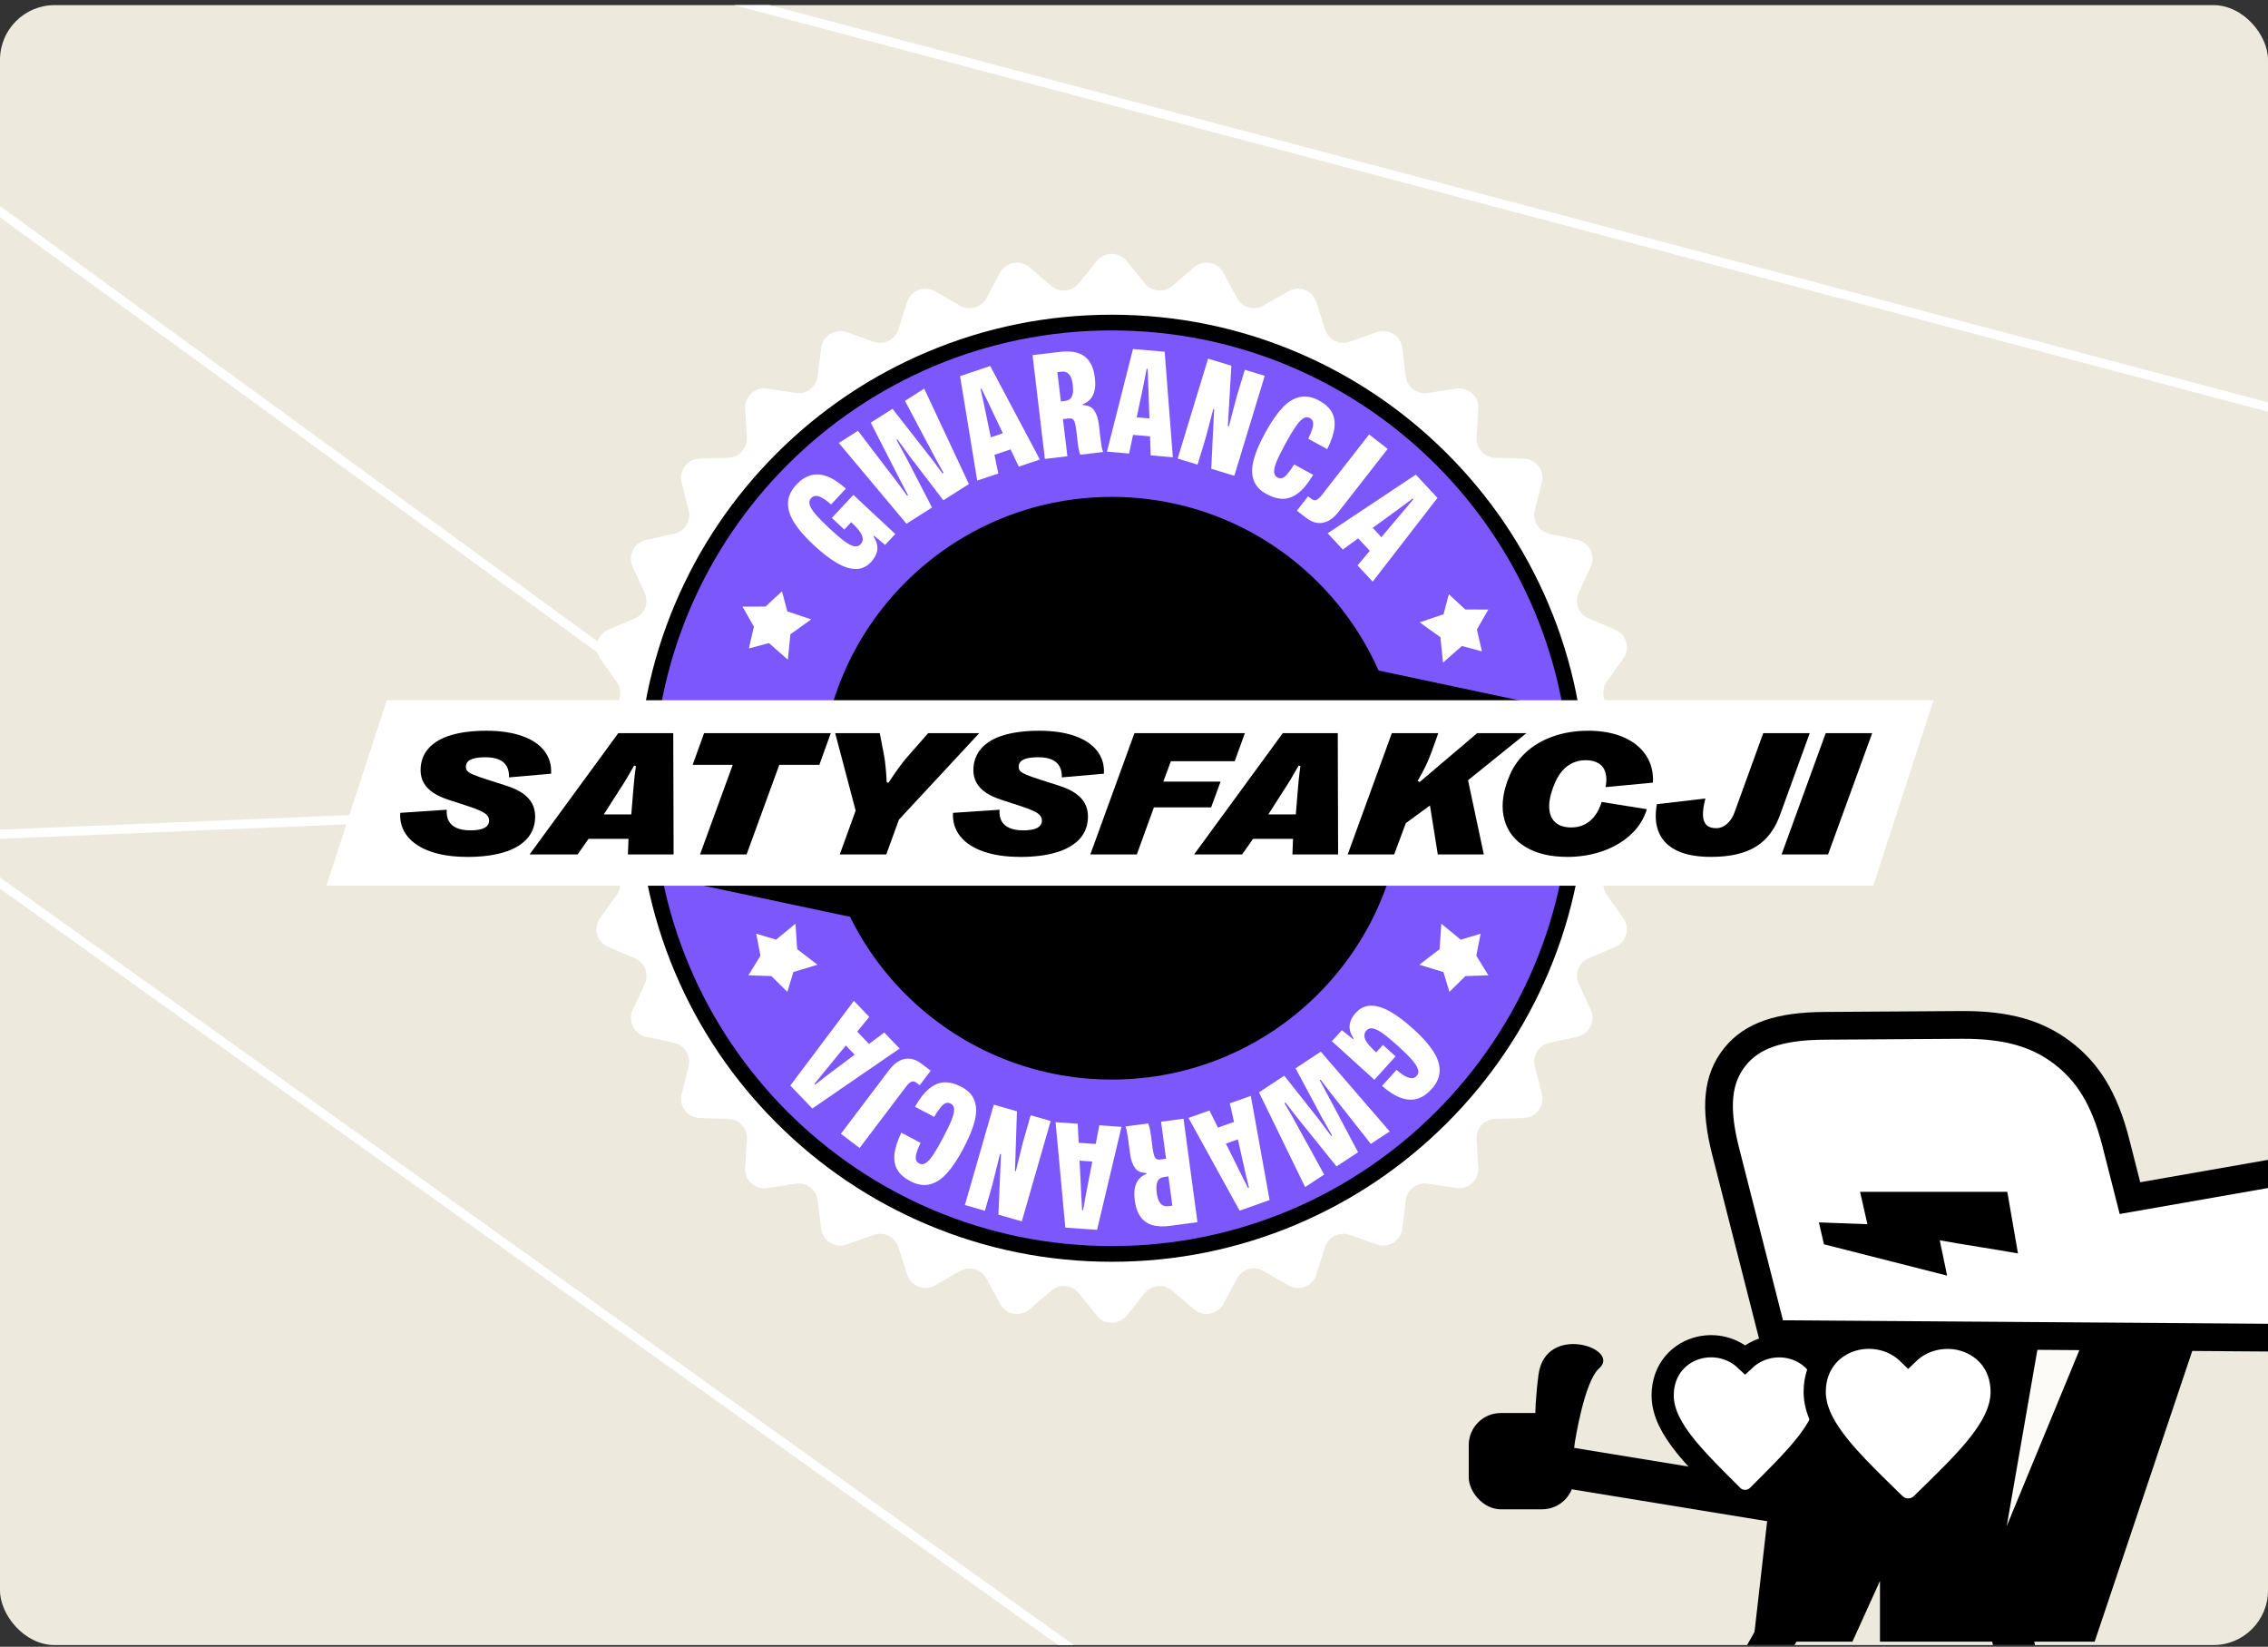 <svg width="332" height="241" viewBox="0 0 332 241" fill="none" xmlns="http://www.w3.org/2000/svg">
<rect x="0" y="0" width="332" height="241" fill="#333333" stroke="none"/>
<g clip-path="url(#clip0_9412_70391)">
<rect y="0.75" width="332" height="240" rx="8" fill="#EDE9DC"/>
<path d="M369.262 142.873L366.855 141.979L369.394 141.589L541.807 115.174L-122.665 -60.931L-127.047 -61.557L116.764 116.024L118.308 117.149L116.399 117.229L-9.446 122.482L267.93 320.707L847.718 320.708L369.262 142.873Z" stroke="white" stroke-width="1.333"/>
<g clip-path="url(#clip1_9412_70391)">
<path d="M164.933 38.204L167.565 41.476C168.56 42.714 170.385 42.883 171.589 41.85L174.779 39.117C176.145 37.948 178.24 38.339 179.09 39.92L181.076 43.621C181.827 45.019 183.588 45.521 184.965 44.726L188.604 42.625C190.159 41.726 192.15 42.495 192.694 44.206L193.964 48.209C194.444 49.721 196.082 50.537 197.582 50.008L201.546 48.61C203.242 48.013 205.055 49.133 205.274 50.916L205.785 55.081C205.978 56.657 207.441 57.76 209.01 57.513L213.163 56.867C214.939 56.591 216.517 58.027 216.405 59.818L216.143 64.007C216.046 65.592 217.279 66.944 218.865 66.99L223.064 67.116C224.861 67.171 226.148 68.87 225.706 70.613L224.677 74.684C224.289 76.222 225.251 77.778 226.803 78.117L230.908 79.013C232.664 79.395 233.615 81.304 232.862 82.934L231.103 86.747C230.439 88.188 231.1 89.893 232.563 90.511L236.435 92.144C238.09 92.842 238.674 94.891 237.636 96.359L235.204 99.784C234.285 101.078 234.621 102.875 235.946 103.751L239.45 106.068C240.95 107.058 241.145 109.18 239.855 110.429L236.837 113.348C235.696 114.454 235.696 116.282 236.837 117.385L239.855 120.304C241.145 121.553 240.95 123.675 239.45 124.665L235.946 126.982C234.621 127.858 234.285 129.655 235.204 130.95L237.636 134.374C238.676 135.839 238.093 137.888 236.435 138.589L232.563 140.222C231.1 140.84 230.439 142.545 231.103 143.986L232.862 147.799C233.615 149.429 232.664 151.338 230.908 151.72L226.803 152.616C225.251 152.955 224.286 154.508 224.677 156.049L225.706 160.12C226.145 161.86 224.861 163.562 223.064 163.617L218.865 163.743C217.276 163.792 216.043 165.141 216.143 166.726L216.405 170.915C216.517 172.706 214.939 174.142 213.163 173.866L209.01 173.22C207.441 172.976 205.978 174.078 205.785 175.652L205.274 179.817C205.055 181.6 203.239 182.723 201.546 182.123L197.582 180.724C196.085 180.196 194.444 181.012 193.964 182.525L192.694 186.526C192.15 188.238 190.162 189.007 188.604 188.108L184.965 186.007C183.588 185.212 181.829 185.714 181.076 187.112L179.09 190.813C178.243 192.395 176.145 192.788 174.779 191.617L171.589 188.883C170.382 187.85 168.56 188.019 167.565 189.257L164.933 192.529C163.806 193.93 161.673 193.93 160.547 192.529L157.914 189.257C156.92 188.019 155.095 187.85 153.89 188.883L150.7 191.617C149.335 192.785 147.24 192.395 146.389 190.813L144.403 187.112C143.653 185.714 141.891 185.212 140.514 186.007L136.876 188.108C135.321 189.007 133.329 188.238 132.786 186.526L131.515 182.525C131.035 181.012 129.397 180.196 127.897 180.724L123.934 182.123C122.238 182.72 120.424 181.6 120.206 179.817L119.694 175.652C119.502 174.076 118.039 172.973 116.469 173.22L112.316 173.866C110.54 174.142 108.962 172.706 109.074 170.915L109.336 166.726C109.434 165.141 108.201 163.789 106.614 163.743L102.415 163.617C100.619 163.562 99.331 161.863 99.774 160.12L100.803 156.049C101.191 154.511 100.228 152.955 98.676 152.616L94.572 151.72C92.816 151.338 91.864 149.429 92.617 147.799L94.376 143.986C95.04 142.545 94.379 140.84 92.916 140.222L89.045 138.589C87.389 137.891 86.806 135.841 87.843 134.374L90.275 130.95C91.195 129.655 90.858 127.858 89.533 126.982L86.03 124.665C84.529 123.675 84.334 121.553 85.625 120.304L88.642 117.385C89.783 116.279 89.783 114.451 88.642 113.348L85.625 110.429C84.334 109.18 84.529 107.058 86.03 106.068L89.533 103.751C90.858 102.875 91.195 101.078 90.275 99.784L87.843 96.359C86.803 94.894 87.386 92.845 89.045 92.144L92.916 90.511C94.379 89.893 95.04 88.188 94.376 86.747L92.617 82.934C91.864 81.304 92.816 79.395 94.572 79.013L98.676 78.117C100.228 77.778 101.194 76.225 100.803 74.684L99.774 70.613C99.334 68.873 100.619 67.171 102.415 67.116L106.614 66.99C108.204 66.941 109.437 65.592 109.336 64.007L109.074 59.818C108.962 58.027 110.54 56.591 112.316 56.867L116.469 57.513C118.039 57.757 119.502 56.655 119.694 55.081L120.206 50.916C120.424 49.133 122.241 48.01 123.934 48.61L127.897 50.008C129.394 50.537 131.035 49.721 131.515 48.209L132.786 44.206C133.329 42.495 135.318 41.726 136.876 42.625L140.514 44.726C141.891 45.521 143.65 45.019 144.403 43.621L146.389 39.92C147.237 38.339 149.335 37.945 150.7 39.117L153.89 41.85C155.097 42.883 156.92 42.714 157.914 41.476L160.547 38.204C161.673 36.803 163.806 36.803 164.933 38.204Z" fill="white"/>
<path d="M162.746 183.506C144.521 183.506 127.389 176.418 114.501 163.545C101.614 150.672 94.518 133.559 94.518 115.355C94.518 97.151 101.614 80.038 114.501 67.165C127.389 54.292 144.521 47.204 162.746 47.204C180.971 47.204 198.103 54.292 210.991 67.165C223.878 80.038 230.974 97.151 230.974 115.355C230.974 133.559 223.878 150.672 210.991 163.545C198.103 176.418 180.971 183.506 162.746 183.506Z" fill="#7C57FC"/>
<path d="M162.742 48.355C199.789 48.355 229.821 78.353 229.821 115.358C229.821 152.363 199.789 182.361 162.742 182.361C125.695 182.361 95.663 152.363 95.663 115.358C95.663 78.353 125.695 48.355 162.742 48.355ZM162.742 46.058C153.378 46.058 144.291 47.89 135.737 51.504C127.474 54.995 120.056 59.99 113.684 66.355C107.312 72.72 102.311 80.13 98.816 88.38C95.198 96.924 93.364 106.002 93.364 115.355C93.364 124.708 95.198 133.786 98.816 142.33C102.311 150.583 107.312 157.993 113.684 164.358C120.056 170.722 127.474 175.718 135.737 179.209C144.291 182.823 153.378 184.655 162.742 184.655C172.106 184.655 181.194 182.823 189.747 179.209C198.008 175.718 205.428 170.722 211.798 164.358C218.167 157.993 223.17 150.583 226.665 142.33C230.284 133.786 232.117 124.708 232.117 115.355C232.117 106.002 230.284 96.924 226.665 88.38C223.17 80.127 218.169 72.717 211.798 66.355C205.426 59.99 198.008 54.995 189.747 51.504C181.194 47.89 172.106 46.058 162.742 46.058Z" fill="black"/>
<path d="M162.742 157.99C186.315 157.99 205.425 138.902 205.425 115.355C205.425 91.808 186.315 72.72 162.742 72.72C139.169 72.72 120.059 91.808 120.059 115.355C120.059 138.902 139.169 157.99 162.742 157.99Z" fill="black"/>
<path fill-rule="evenodd" clip-rule="evenodd" d="M101.061 129.215L127.209 129.405L128.339 135" fill="black"/>
<path fill-rule="evenodd" clip-rule="evenodd" d="M223.639 102.761L197.491 102.571L196.361 96.976" fill="black"/>
<path d="M274.214 129.618H47.786L56.61 102.476H283.037L274.214 129.618Z" fill="white"/>
<path d="M68.368 125.4C66.305 125.4 64.523 125.139 63.031 124.614C61.537 124.088 60.404 123.345 59.637 122.383C58.867 121.418 58.516 120.279 58.582 118.958L65.4 118.502C65.348 119.17 65.448 119.725 65.698 120.17C65.948 120.615 66.336 120.95 66.865 121.177C67.394 121.407 68.061 121.519 68.866 121.519C69.475 121.519 69.984 121.464 70.389 121.355C70.794 121.246 71.099 121.085 71.297 120.873C71.495 120.66 71.596 120.405 71.596 120.101C71.596 119.796 71.504 119.547 71.317 119.328C71.13 119.107 70.808 118.889 70.346 118.668C69.883 118.45 69.205 118.194 68.308 117.907L65.655 117.046C64.75 116.75 64 116.4 63.402 116.001C62.804 115.602 62.353 115.128 62.042 114.589C61.732 114.049 61.574 113.426 61.565 112.725C61.574 111.448 61.968 110.374 62.747 109.504C63.526 108.634 64.635 107.988 66.078 107.569C67.52 107.15 69.234 106.941 71.214 106.941C73.194 106.941 74.939 107.193 76.393 107.701C77.847 108.21 78.945 108.939 79.681 109.889C80.417 110.839 80.747 111.959 80.672 113.242L80.661 113.231L74.516 113.765C74.533 113.113 74.415 112.57 74.168 112.134C73.918 111.698 73.539 111.37 73.025 111.152C72.513 110.931 71.863 110.822 71.076 110.822C70.423 110.822 69.886 110.874 69.458 110.974C69.029 111.075 68.713 111.23 68.506 111.436C68.299 111.643 68.196 111.899 68.196 112.203C68.196 112.438 68.259 112.639 68.386 112.806C68.512 112.972 68.799 113.15 69.242 113.345C69.688 113.541 70.366 113.785 71.28 114.08L74.111 114.982C74.128 114.991 74.145 114.996 74.163 115.002C74.18 115.005 74.2 115.013 74.226 115.022C75.14 115.318 75.901 115.677 76.511 116.099C77.12 116.521 77.577 117.014 77.882 117.577C78.186 118.14 78.339 118.774 78.339 119.486C78.339 120.778 77.936 121.869 77.132 122.759C76.327 123.646 75.183 124.309 73.697 124.749C72.211 125.188 70.438 125.409 68.371 125.409L68.368 125.4Z" fill="black"/>
<path d="M77.521 125.044L90.507 107.294H98.554L98.606 125.044H91.915L92.004 122.762H86.152L84.552 125.044H77.519H77.521ZM88.388 119.185H92.412L92.705 115.622C92.748 115.074 92.797 114.528 92.852 113.986C92.906 113.446 92.984 112.82 93.088 112.108L92.82 112.045C92.424 112.754 92.061 113.383 91.734 113.928C91.409 114.474 91.05 115.042 90.662 115.633L88.388 119.185Z" fill="black"/>
<path d="M102.474 125.044L107.26 111.933H101.394L103.069 107.291H121.616L119.94 111.933H114.074L109.289 125.044H102.471H102.474Z" fill="black"/>
<path d="M122.931 125.044L125.254 118.628L122.259 107.291H128.783L129.456 110.779C129.516 111.152 129.579 111.66 129.645 112.306C129.714 112.952 129.763 113.681 129.798 114.494L130.065 114.545C130.591 113.742 131.085 113.021 131.551 112.378C132.016 111.735 132.419 111.224 132.758 110.845L135.868 107.294H143.346L131.591 119.948L129.737 125.047H122.934L122.931 125.044Z" fill="black"/>
<path d="M149.29 125.4C147.227 125.4 145.445 125.139 143.953 124.614C142.459 124.088 141.326 123.345 140.559 122.383C139.788 121.418 139.438 120.279 139.504 118.958L146.321 118.502C146.27 119.17 146.37 119.725 146.62 120.17C146.87 120.615 147.258 120.95 147.787 121.177C148.316 121.407 148.983 121.519 149.788 121.519C150.397 121.519 150.906 121.464 151.311 121.355C151.716 121.246 152.021 121.085 152.219 120.873C152.417 120.66 152.518 120.405 152.518 120.101C152.518 119.796 152.426 119.547 152.239 119.328C152.052 119.107 151.73 118.889 151.268 118.668C150.805 118.45 150.127 118.194 149.23 117.907L146.577 117.046C145.672 116.75 144.922 116.4 144.324 116.001C143.726 115.599 143.275 115.128 142.964 114.589C142.654 114.049 142.496 113.426 142.487 112.725C142.496 111.448 142.89 110.374 143.669 109.504C144.447 108.634 145.557 107.988 147 107.569C148.442 107.15 150.155 106.941 152.136 106.941C154.116 106.941 155.86 107.193 157.315 107.701C158.769 108.21 159.867 108.939 160.603 109.889C161.339 110.839 161.669 111.959 161.594 113.242L161.583 113.231L155.438 113.765C155.455 113.113 155.337 112.57 155.09 112.134C154.84 111.698 154.461 111.37 153.946 111.152C153.435 110.931 152.785 110.822 151.998 110.822C151.345 110.822 150.808 110.874 150.38 110.974C149.951 111.075 149.635 111.23 149.428 111.436C149.221 111.643 149.118 111.899 149.118 112.203C149.118 112.438 149.181 112.639 149.308 112.806C149.434 112.969 149.721 113.15 150.164 113.345C150.609 113.541 151.288 113.785 152.202 114.08L155.033 114.982C155.05 114.991 155.067 114.996 155.084 115.002C155.102 115.005 155.122 115.013 155.148 115.022C156.062 115.318 156.823 115.677 157.433 116.099C158.042 116.521 158.499 117.014 158.804 117.577C159.108 118.14 159.261 118.774 159.261 119.486C159.261 120.778 158.858 121.869 158.053 122.759C157.249 123.646 156.105 124.309 154.619 124.749C153.133 125.188 151.36 125.409 149.293 125.409L149.29 125.4Z" fill="black"/>
<path d="M159.606 125.044L166.067 107.294H182.229L180.743 111.402H171.399L170.295 114.382H178.673L177.291 118.16H168.913L166.412 125.044H159.609H159.606Z" fill="black"/>
<path d="M174.796 125.044L187.781 107.294H195.829L195.88 125.044H189.189L189.278 122.762H183.427L181.826 125.044H174.793H174.796ZM185.663 119.185H189.687L189.98 115.622C190.023 115.074 190.072 114.528 190.126 113.986C190.181 113.446 190.259 112.82 190.362 112.108L190.095 112.045C189.698 112.754 189.336 113.383 189.008 113.928C188.684 114.474 188.324 115.042 187.936 115.633L185.663 119.185Z" fill="black"/>
<path d="M197.282 125.044L203.743 107.294H210.546L209.517 110.147C209.264 110.856 208.983 111.522 208.678 112.145C208.373 112.768 207.985 113.483 207.511 114.296L207.816 114.448L216.231 107.297H223.442L214.898 114.181L217.208 125.047H210.469L209.325 117.881L205.795 120.457L204.082 125.047H197.279L197.282 125.044Z" fill="black"/>
<path d="M229.408 125.4C226.971 125.4 224.953 124.923 223.352 123.973C221.751 123.023 220.714 121.702 220.237 120.011C219.759 118.321 219.903 116.406 220.673 114.267L220.788 114C221.306 112.553 222.116 111.301 223.226 110.239C224.335 109.18 225.686 108.362 227.281 107.793C228.876 107.222 230.626 106.938 232.529 106.938C234.432 106.938 236.191 107.253 237.651 107.888C239.111 108.522 240.214 109.415 240.965 110.563C241.715 111.712 242.045 113.035 241.962 114.534L235.044 115.194H235.032C235.193 114.356 235.188 113.644 235.012 113.052C234.84 112.461 234.504 112.013 234.009 111.709C233.515 111.405 232.886 111.252 232.124 111.252C231.437 111.252 230.799 111.387 230.207 111.657C229.615 111.927 229.083 112.341 228.615 112.9C228.146 113.46 227.761 114.146 227.465 114.967L227.35 115.234C226.902 116.46 226.715 117.514 226.792 118.392C226.87 119.271 227.183 119.943 227.738 120.402C228.293 120.864 229.051 121.094 230.017 121.094C230.736 121.094 231.385 120.947 231.96 120.657C232.535 120.365 233.032 119.945 233.452 119.397C233.871 118.849 234.208 118.168 234.461 117.356V117.367L241.062 118.421H241.074C240.634 119.868 239.838 121.117 238.688 122.167C237.539 123.221 236.159 124.022 234.55 124.576C232.943 125.13 231.227 125.406 229.408 125.406V125.4Z" fill="black"/>
<path d="M250.421 125.4C248.441 125.4 246.814 125.104 245.541 124.513C244.268 123.922 243.374 123.049 242.862 121.895C242.351 120.741 242.241 119.345 242.537 117.703L242.549 117.692L249.645 116.854C249.383 117.858 249.263 118.679 249.289 119.314C249.314 119.948 249.487 120.422 249.809 120.735C250.131 121.048 250.596 121.203 251.206 121.203C251.602 121.203 251.97 121.111 252.309 120.924C252.648 120.738 252.953 120.471 253.229 120.126C253.505 119.779 253.735 119.354 253.922 118.846L258.112 107.294H264.915L260.572 119.251C260.046 120.689 259.348 121.855 258.477 122.75C257.606 123.646 256.508 124.312 255.189 124.748C253.87 125.185 252.278 125.4 250.415 125.4H250.421Z" fill="black"/>
<path d="M260.795 125.044L267.256 107.294H274.059L267.598 125.044H260.795Z" fill="black"/>
<path d="M125.307 83.267C124.464 83.276 123.53 82.983 122.507 82.392C121.481 81.798 120.346 80.919 119.098 79.756C117.84 78.582 116.894 77.494 116.262 76.492C115.629 75.49 115.325 74.523 115.353 73.593C115.382 72.662 115.79 71.773 116.584 70.926C117.242 70.219 117.937 69.766 118.667 69.556C119.397 69.35 120.191 69.398 121.041 69.706C121.895 70.013 122.82 70.616 123.821 71.511L121.656 73.825C121.156 73.377 120.725 73.056 120.36 72.861C119.995 72.665 119.685 72.571 119.423 72.573C119.162 72.576 118.929 72.686 118.728 72.901C118.489 73.156 118.42 73.475 118.524 73.857C118.624 74.239 118.909 74.704 119.374 75.252C119.84 75.8 120.51 76.484 121.389 77.305C122.237 78.097 122.95 78.709 123.525 79.139C124.099 79.57 124.585 79.834 124.985 79.929C125.384 80.023 125.712 79.934 125.97 79.659C126.2 79.415 126.307 79.139 126.292 78.838C126.278 78.536 126.14 78.198 125.878 77.822C125.617 77.445 125.212 76.998 124.66 76.484L123.938 75.812L125.128 75.861L123.594 77.5L121.768 75.795L124.921 72.424L131.058 78.152L129.566 79.745L127.945 78.404L127.873 78.482C128.324 79.228 128.505 79.906 128.416 80.511C128.327 81.117 128.025 81.697 127.511 82.248C126.882 82.923 126.143 83.265 125.304 83.273L125.307 83.267Z" fill="white"/>
<path d="M122.795 64.825L125.591 63.045L131.492 70.779L132.799 72.556L132.923 72.479L131.897 70.521L127.465 61.854L130.652 59.827L136.631 67.486L137.979 69.289L138.119 69.2L137.019 67.24L132.475 58.667L135.291 56.876L141.83 70.84L138.093 73.217L133.179 66.794L131.362 64.297L131.239 64.374L132.719 67.087L136.429 74.273L132.693 76.65L122.789 64.825H122.795Z" fill="white"/>
<path d="M140.534 55.047L144.951 53.563L152.22 67.251L149.136 68.287L144.629 58.848L143.675 56.867L143.537 56.913L144.014 59.055L146.135 69.295L143.051 70.331L140.539 55.047H140.534ZM144.753 64.093L147.061 63.318L148.19 65.683L145.305 66.654L144.753 64.096V64.093Z" fill="white"/>
<path d="M151.148 51.972L155.151 51.499C156.123 51.384 156.965 51.424 157.672 51.622C158.379 51.82 158.96 52.216 159.408 52.811C159.859 53.405 160.149 54.243 160.279 55.325C160.397 56.31 160.31 57.128 160.02 57.774C159.73 58.42 159.227 58.88 158.514 59.147L158.531 59.293C159.279 59.302 159.827 59.557 160.175 60.059C160.523 60.562 160.75 61.248 160.854 62.124L161.15 64.624C161.184 64.917 161.227 65.19 161.279 65.442C161.331 65.698 161.397 65.933 161.48 66.149L158.143 66.545C158.066 66.373 158 66.157 157.939 65.904C157.882 65.652 157.839 65.419 157.816 65.213L157.54 62.882C157.482 62.411 157.413 62.052 157.327 61.808C157.241 61.564 157.132 61.403 156.994 61.32C156.856 61.236 156.677 61.211 156.456 61.236L155.289 61.374L154.982 58.791L155.835 58.69C156.379 58.627 156.735 58.403 156.907 58.024C157.08 57.645 157.126 57.094 157.04 56.373C156.979 55.859 156.879 55.458 156.738 55.162C156.597 54.869 156.413 54.659 156.186 54.53C155.959 54.401 155.657 54.361 155.284 54.404L154.783 54.464L156.246 66.772L152.953 67.162L151.151 51.981L151.148 51.972Z" fill="white"/>
<path d="M165.846 51.074L170.49 51.473L171.686 66.921L168.444 66.642L168.082 56.192L167.998 53.996L167.852 53.985L167.435 56.138L165.285 66.372L162.043 66.094L165.849 51.077L165.846 51.074ZM166.102 61.053L168.527 61.262L168.616 63.88L165.584 63.619L166.102 61.053Z" fill="white"/>
<path d="M176.839 52.483L180.254 53.52L179.739 62.35L179.88 62.394L181.064 57.929L182.225 54.117L185.137 55.001L180.685 69.628L177.311 68.603L177.73 59.876L177.61 59.838L176.489 64.102L175.304 67.995L172.393 67.11L176.845 52.483H176.839Z" fill="white"/>
<path d="M183.501 70.243C183.211 69.407 183.217 68.417 183.524 67.277C183.829 66.137 184.404 64.802 185.246 63.269C186.088 61.736 186.91 60.542 187.718 59.684C188.525 58.825 189.373 58.297 190.264 58.099C191.155 57.901 192.104 58.079 193.11 58.63C193.943 59.086 194.55 59.635 194.926 60.269C195.303 60.907 195.44 61.67 195.343 62.566C195.242 63.459 194.892 64.515 194.288 65.732L191.509 64.211C191.802 63.591 192.003 63.091 192.115 62.715C192.227 62.339 192.256 62.023 192.201 61.771C192.147 61.518 191.994 61.323 191.736 61.179C191.417 61.004 191.089 61.027 190.75 61.251C190.414 61.472 190.043 61.877 189.641 62.462C189.238 63.048 188.755 63.855 188.192 64.885C187.606 65.953 187.177 66.815 186.904 67.469C186.631 68.127 186.502 68.646 186.511 69.037C186.522 69.424 186.674 69.7 186.968 69.861C187.361 70.076 187.735 70.03 188.094 69.726C188.454 69.421 188.902 68.833 189.445 67.966L192.224 69.487C191.52 70.682 190.807 71.56 190.08 72.129C189.353 72.694 188.609 72.984 187.844 72.996C187.08 73.007 186.255 72.772 185.373 72.287C184.415 71.761 183.792 71.081 183.501 70.245V70.243Z" fill="white"/>
<path d="M191.486 72.634L191.966 73.007C192.219 73.205 192.466 73.254 192.702 73.156C192.937 73.059 193.213 72.809 193.521 72.413L200.416 63.582L203.132 65.698L195.941 74.907C195.441 75.548 194.92 75.998 194.38 76.26C193.84 76.521 193.302 76.607 192.768 76.518C192.233 76.429 191.707 76.182 191.187 75.78L189.845 74.735L191.486 72.634Z" fill="white"/>
<path d="M207.25 69.459L210.426 72.866L200.939 85.122L198.723 82.742L205.474 74.75L206.888 73.064L206.787 72.958L205.031 74.276L196.564 80.425L194.348 78.045L207.256 69.459H207.25ZM200.737 77.029L202.396 78.809L200.706 80.81L198.631 78.585L200.737 77.029Z" fill="white"/>
<path d="M200.643 147.179C201.485 147.159 202.422 147.434 203.456 148.014C204.491 148.591 205.641 149.452 206.905 150.601C208.181 151.755 209.141 152.828 209.791 153.822C210.438 154.815 210.757 155.777 210.742 156.707C210.728 157.637 210.331 158.533 209.549 159.394C208.9 160.109 208.213 160.574 207.486 160.795C206.759 161.013 205.965 160.976 205.109 160.68C204.253 160.385 203.318 159.799 202.304 158.918L204.434 156.572C204.939 157.011 205.376 157.327 205.744 157.517C206.112 157.706 206.425 157.798 206.687 157.789C206.948 157.781 207.178 157.669 207.377 157.451C207.612 157.192 207.676 156.871 207.566 156.492C207.457 156.11 207.17 155.651 206.695 155.108C206.221 154.565 205.54 153.894 204.649 153.084C203.787 152.303 203.068 151.703 202.488 151.281C201.907 150.859 201.416 150.604 201.016 150.515C200.617 150.426 200.289 150.52 200.033 150.799C199.806 151.049 199.706 151.321 199.723 151.623C199.743 151.924 199.887 152.26 200.151 152.633C200.418 153.006 200.829 153.446 201.39 153.954L202.12 154.617L200.93 154.585L202.439 152.923L204.29 154.6L201.189 158.019L194.966 152.383L196.432 150.767L198.073 152.082L198.145 152.005C197.682 151.264 197.49 150.592 197.57 149.983C197.651 149.375 197.944 148.792 198.45 148.232C199.07 147.549 199.801 147.196 200.643 147.176V147.179Z" fill="white"/>
<path d="M203.433 165.581L200.663 167.404L194.644 159.761L193.308 158.004L193.184 158.085L194.239 160.028L198.8 168.627L195.645 170.702L189.551 163.135L188.175 161.352L188.034 161.444L189.163 163.387L193.837 171.888L191.049 173.722L184.298 159.859L187.997 157.425L193.009 163.769L194.863 166.241L194.986 166.161L193.466 163.471L189.646 156.342L193.345 153.908L203.428 165.581H203.433Z" fill="white"/>
<path d="M185.852 175.623L181.458 177.176L173.979 163.603L177.046 162.517L181.699 171.885L182.685 173.852L182.823 173.803L182.312 171.67L180.032 161.464L183.099 160.379L185.847 175.623H185.852ZM181.492 166.643L179.196 167.455L178.032 165.11L180.903 164.096L181.495 166.646L181.492 166.643Z" fill="white"/>
<path d="M175.287 178.861L171.292 179.398C170.321 179.527 169.482 179.499 168.772 179.312C168.062 179.125 167.475 178.738 167.016 178.152C166.556 177.564 166.254 176.731 166.107 175.652C165.975 174.667 166.05 173.852 166.329 173.2C166.607 172.548 167.105 172.083 167.815 171.805L167.794 171.658C167.047 171.658 166.495 171.414 166.139 170.918C165.783 170.421 165.547 169.738 165.429 168.865L165.093 166.37C165.053 166.08 165.007 165.807 164.952 165.555C164.897 165.302 164.826 165.067 164.742 164.854L168.07 164.406C168.151 164.579 168.22 164.791 168.283 165.044C168.346 165.296 168.389 165.526 168.418 165.736L168.731 168.064C168.795 168.535 168.872 168.891 168.958 169.135C169.048 169.376 169.16 169.537 169.298 169.617C169.436 169.697 169.617 169.723 169.838 169.692L171.002 169.537L171.35 172.115L170.496 172.23C169.956 172.301 169.602 172.528 169.433 172.913C169.266 173.295 169.229 173.846 169.326 174.566C169.395 175.08 169.502 175.479 169.648 175.772C169.792 176.062 169.979 176.272 170.209 176.395C170.439 176.519 170.738 176.556 171.114 176.507L171.614 176.441L169.962 164.157L173.25 163.715L175.287 178.867V178.861Z" fill="white"/>
<path d="M160.598 179.984L155.947 179.654L154.519 164.226L157.764 164.455L158.284 174.9L158.402 177.093L158.548 177.104L158.934 174.945L160.925 164.679L164.17 164.909L160.595 179.981L160.598 179.984ZM160.19 170.01L157.761 169.838L157.632 167.223L160.67 167.438L160.192 170.01H160.19Z" fill="white"/>
<path d="M149.581 178.744L146.15 177.759L146.529 168.922L146.388 168.882L145.273 173.364L144.172 177.193L141.246 176.355L145.474 161.662L148.863 162.635L148.578 171.368L148.699 171.403L149.754 167.125L150.877 163.215L153.803 164.056L149.575 178.749L149.581 178.744Z" fill="white"/>
<path d="M142.655 161.091C142.959 161.923 142.965 162.911 142.678 164.056C142.39 165.202 141.836 166.545 141.019 168.09C140.203 169.634 139.395 170.843 138.602 171.713C137.809 172.583 136.97 173.125 136.082 173.335C135.194 173.547 134.242 173.384 133.228 172.847C132.386 172.402 131.773 171.865 131.385 171.233C131 170.602 130.848 169.838 130.934 168.942C131.02 168.047 131.357 166.987 131.94 165.762L134.742 167.24C134.461 167.866 134.265 168.368 134.159 168.747C134.053 169.126 134.03 169.442 134.087 169.692C134.144 169.944 134.303 170.137 134.561 170.275C134.883 170.444 135.211 170.415 135.544 170.188C135.878 169.962 136.243 169.551 136.633 168.96C137.027 168.368 137.496 167.553 138.045 166.514C138.614 165.437 139.03 164.57 139.292 163.91C139.554 163.25 139.677 162.727 139.66 162.337C139.643 161.949 139.487 161.676 139.191 161.518C138.795 161.309 138.421 161.36 138.065 161.671C137.711 161.981 137.269 162.575 136.743 163.45L133.94 161.969C134.624 160.766 135.326 159.873 136.044 159.296C136.763 158.719 137.501 158.418 138.266 158.395C139.03 158.372 139.858 158.596 140.749 159.064C141.715 159.575 142.35 160.244 142.652 161.076L142.655 161.091Z" fill="white"/>
<path d="M134.633 158.817L134.147 158.45C133.891 158.257 133.644 158.211 133.409 158.312C133.173 158.415 132.903 158.665 132.598 159.067L125.838 168.001L123.091 165.928L130.144 156.609C130.632 155.963 131.147 155.504 131.684 155.234C132.222 154.964 132.759 154.87 133.294 154.95C133.831 155.03 134.36 155.269 134.886 155.665L136.243 156.69L134.636 158.814L134.633 158.817Z" fill="white"/>
<path d="M118.915 162.23L115.69 158.869L124.996 146.472L127.247 148.818L120.616 156.911L119.228 158.616L119.328 158.722L121.064 157.379L129.44 151.103L131.69 153.448L118.912 162.227L118.915 162.23ZM125.315 154.562L123.631 152.805L125.292 150.778L127.399 152.975L125.315 154.562Z" fill="white"/>
<path fill-rule="evenodd" clip-rule="evenodd" d="M217.404 90.022L217.87 89.204H216.927L214.499 89.193L212.09 86.962L211.306 89.896L207.816 91.076L208.684 91.699L210.857 93.255L211.231 96.973L213.996 94.541L216.933 95.325L216.197 92.127L217.401 90.02L217.404 90.022Z" fill="white"/>
<path fill-rule="evenodd" clip-rule="evenodd" d="M110.048 141.928L109.556 142.729L110.496 142.763L112.922 142.849L114.609 144.517L115.259 145.157L116.138 142.252L119.665 141.184L118.817 140.535L116.696 138.908L116.443 135.178L115.618 135.856L113.6 137.518L110.692 136.64L111.324 139.858L110.054 141.925L110.048 141.928Z" fill="white"/>
<path fill-rule="evenodd" clip-rule="evenodd" d="M110.361 91.699L109.625 94.897L112.563 94.114L114.526 95.839L115.328 96.545L115.701 92.827L117.874 91.271L118.742 90.648L115.253 89.469L114.468 86.534L112.06 88.765L109.631 88.774H108.688L109.154 89.595L110.358 91.702L110.361 91.699Z" fill="white"/>
<path fill-rule="evenodd" clip-rule="evenodd" d="M216.108 139.861L216.74 136.643L213.832 137.521L211.814 135.859L210.989 135.181L210.736 138.911L208.615 140.538L207.768 141.187L211.294 142.255L212.174 145.16L212.823 144.52L214.51 142.852L216.936 142.766L217.876 142.732L216.114 139.864L216.108 139.861Z" fill="white"/>
</g>
<path d="M262.637 220.21L229.761 214.843" stroke="black" stroke-width="6.038"/>
<rect x="215" y="206.791" width="15.432" height="14.09" rx="4.697" fill="black"/>
<path d="M234.097 200.245C231.931 202.152 230.567 210.741 230.435 211.739L225.052 212.677C224.769 211.399 224.405 207.313 225.211 201.193C226.217 193.543 237.385 197.35 234.097 200.245Z" fill="black"/>
<path d="M322.409 193.248L306.625 240.25H285.047H282.645H275.199V231.362L271.167 240.25H263.654H261.252H256.672L262.039 193.248H322.409Z" fill="black"/>
<path d="M259.027 234.957L263.701 238.961L251.027 261.328L246.352 257.325L259.027 234.957Z" fill="black"/>
<path d="M251.027 261.328L232.447 245.416C232.447 245.416 238.602 237.52 244.796 242.824C252.858 249.729 253.19 257.433 251.027 261.328Z" fill="black"/>
<path d="M291.449 239.304H297.603L302.527 264.537H296.372L291.449 239.304Z" fill="black"/>
<path d="M302.527 264.537H278.064C278.064 264.537 277.603 254.536 285.757 254.536C296.372 254.536 301.635 260.171 302.527 264.537Z" fill="black"/>
<path d="M293.756 223.331L299.123 192.468H306.504L293.756 223.331Z" fill="#FCFBF7"/>
<path d="M252.61 168.501C250.979 162.101 251.372 157.886 253.971 154.657C256.467 151.554 260.443 150.165 267.128 150.124L287.145 149.993C293.926 149.951 298.276 151.335 301.856 154.035C305.579 156.843 308.069 160.722 309.731 167.245L311.793 175.339L339.924 170.414L342.186 170.018L342.301 172.313L343.365 193.694L343.472 195.841L341.323 195.826L260.987 195.25L259.421 195.239L252.61 168.501Z" fill="white" stroke="black" stroke-width="4.06"/>
<path d="M266.998 182.097L285.026 186.681L283.951 181.516C285.767 181.844 287.721 182.16 289.675 182.477C291.629 182.793 293.582 183.109 295.399 183.437L293.838 174.416L272.283 174.416C272.432 175.073 272.582 175.731 272.732 176.39C272.942 177.311 273.153 178.233 273.362 179.16L266.259 178.892L266.998 182.097Z" fill="black"/>
<path d="M248.852 197.195C251.091 196.693 253.617 197.24 255.459 198.962C257.296 197.254 259.816 196.706 262.05 197.2C265.004 197.853 267.525 200.337 267.525 204.219C267.525 206.809 266.085 209.26 264.261 211.542C262.411 213.856 259.898 216.311 257.334 218.879C256.819 219.396 256.139 219.66 255.457 219.66C254.776 219.66 254.095 219.396 253.58 218.879L251.682 216.98C249.811 215.103 248.051 213.287 246.661 211.55C244.835 209.266 243.389 206.81 243.389 204.219C243.389 200.351 245.901 197.858 248.852 197.195Z" fill="white" stroke="black" stroke-width="3.248"/>
<path d="M271.764 195.969C274.332 195.406 277.249 196.05 279.33 198.075C281.404 196.066 284.316 195.421 286.879 195.975C290.163 196.684 293.013 199.39 293.013 203.691C293.013 206.552 291.385 209.274 289.287 211.838C287.16 214.437 284.27 217.195 281.305 220.097C280.755 220.635 280.038 220.904 279.328 220.904C278.618 220.904 277.901 220.635 277.352 220.097L275.159 217.954C273 215.837 270.976 213.797 269.379 211.846C267.279 209.28 265.644 206.552 265.644 203.691C265.644 199.405 268.483 196.688 271.764 195.969Z" fill="white" stroke="black" stroke-width="3.248"/>
</g>
<defs>
<clipPath id="clip0_9412_70391">
<rect y="0.75" width="332" height="240" rx="8" fill="white"/>
</clipPath>
<clipPath id="clip1_9412_70391">
<rect width="237.427" height="156.404" fill="white" transform="translate(47.786 37.153)"/>
</clipPath>
</defs>
</svg>
